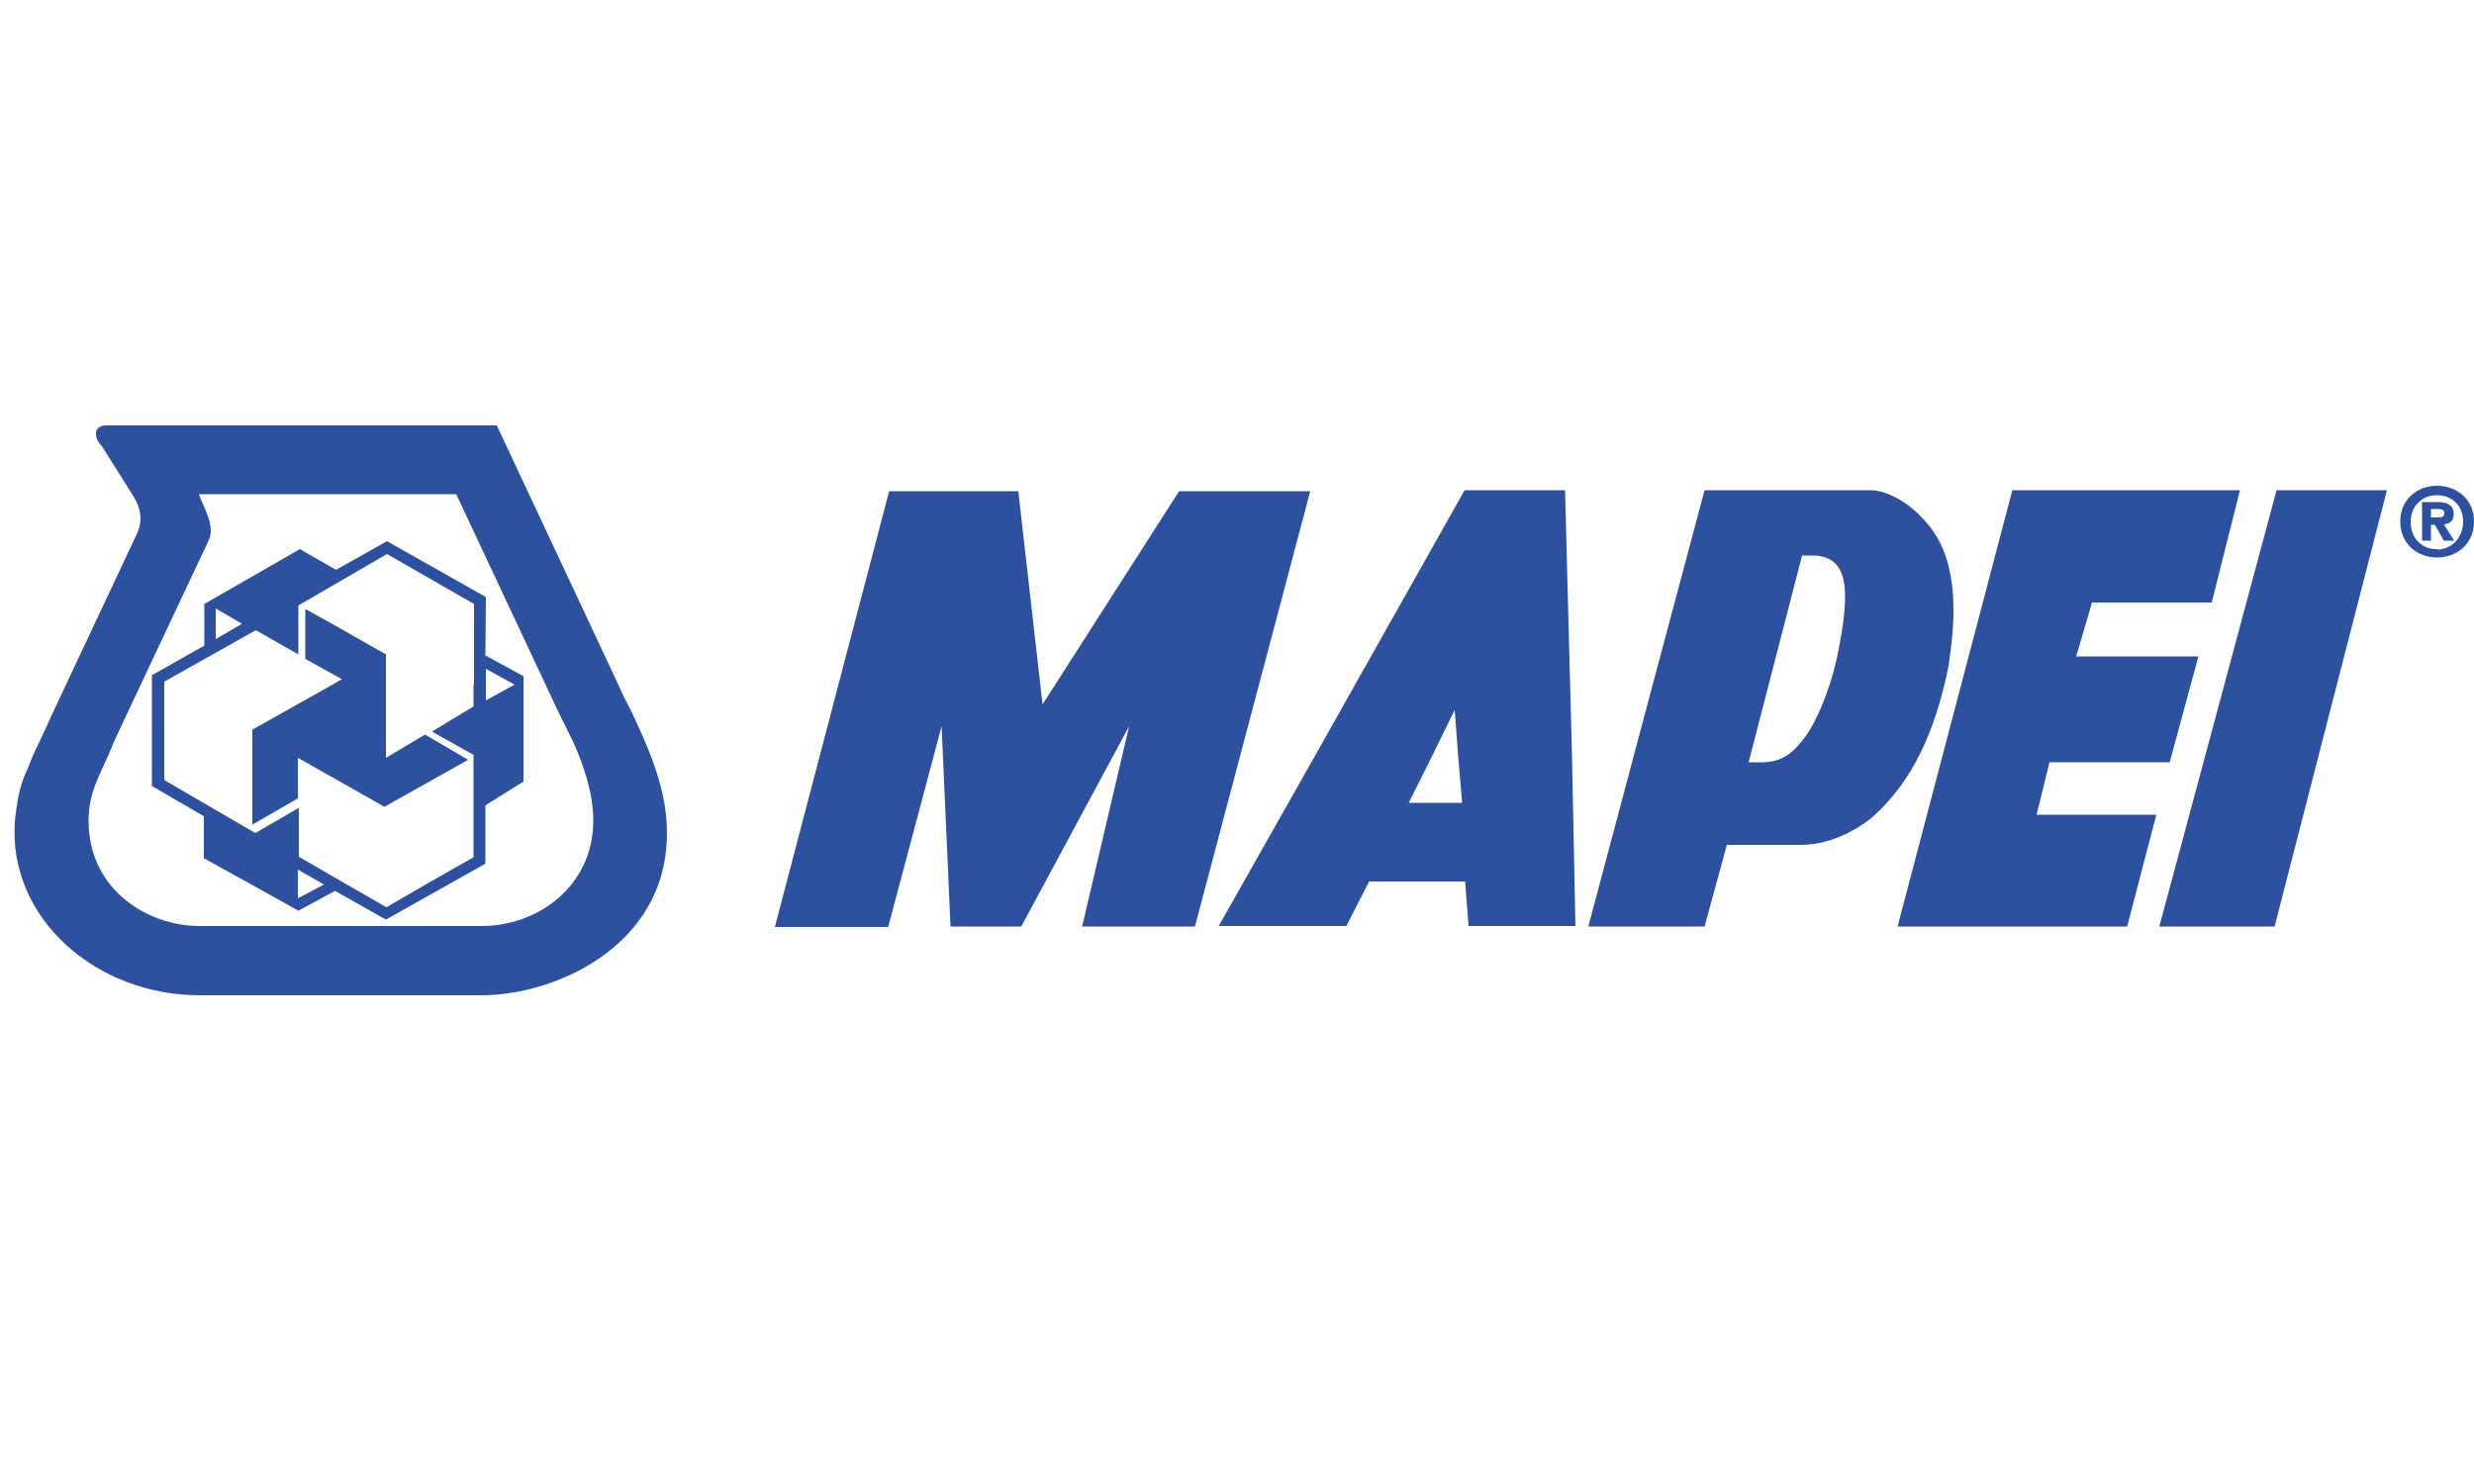 <?xml version="1.0" encoding="utf-8"?>
<!-- Generator: Adobe Illustrator 27.9.0, SVG Export Plug-In . SVG Version: 6.00 Build 0)  -->
<svg version="1.1" id="Layer_1" xmlns="http://www.w3.org/2000/svg" xmlns:xlink="http://www.w3.org/1999/xlink" x="0px" y="0px"
	 viewBox="0 0 500 300" style="enable-background:new 0 0 500 300;" xml:space="preserve">
<style type="text/css">
	.st0{fill-rule:evenodd;clip-rule:evenodd;fill:#2D509F;}
</style>
<g>
	<g>
		<path class="st0" d="M43.6,126.1v3.1l5.3-3.1l-5.3-3.1V126.1L43.6,126.1z M65.3,178.7l-5.1-2.9v2.9v2.9l5.3-2.8L65.3,178.7
			L65.3,178.7z M104,138.4l-5.8-3.2v3.2v3.2L104,138.4L104,138.4z M98.1,132.5l7.7,4.2v1.7v19.6l-7.7,4.8v11.8l-7.3,4.1L78,185.9
			l-10.3-5.8l-7.4,4l-9.7-5.4l-9.4-5.2V165l-10.5-6.1v-20.5v-1.9l10.6-6v-4.4v-4L60.6,111l7.3,4.2l10.3-5.8l20,11.3L98.1,132.5
			L98.1,132.5z M95.8,138.4v-12.3v-4L78.2,112l-17.9,10.4v3.8v6.1l-8.6-4.9l-18.5,10.4v0.7v19.2l18.4,10.7l8.8-5.1v9.9l9.5,5.5
			l8.2,4.7l8.1-4.7l9.5-5.4v-20.7l-8.4-4.7l8.4-5.1V138.4L95.8,138.4z"/>
		<polygon class="st0" points="67.2,138.4 69.1,137.3 61.7,133.2 61.7,126.1 61.7,123.1 67.1,126.1 78,132.3 78,138.4 78,153.2 
			85.9,148.5 94.6,153.6 77.7,163.1 60.2,153.2 60.2,161.4 51,166.7 51,147.5 67.2,138.4 		"/>
		<g>
			<path class="st0" d="M112.7,143.6L92.2,99.9h-52c0.8,2.5,3.5,6.5,1.9,9.5L26,143.6l-2.9,6.2c-2.4,6.2-5.2,9.7-5.2,16.1
				c0,14.1,12.1,21.3,22.4,21.3h57.1c11.2,0,22.5-8,22.5-21.3c0-5.5-1.8-10.8-4-15.8L112.7,143.6L112.7,143.6z M10.9,143.6
				l16.4-34.9c1.1-2.1,2-4.9-0.6-8.8l-6.1-9.7c-1.8-1.8-1.7-4.2,0.9-4.2h78.9l24.7,52.7c0.7,1.7,1.5,3.2,2.4,4.9
				c3.3,7,6.7,14.6,7.2,22.4c1.7,24.4-21.8,35.2-37.4,35.2h-57C19.6,201.2,1.6,185.8,3,166c0.4-3.4,0.8-7,2.5-10.4
				c0.8-2.1,1.5-3.7,2.5-5.7L10.9,143.6L10.9,143.6z"/>
			<path class="st0" d="M294.7,152.9l-0.7-9.4l-4.6,9.4l-4.7,9.4h10.8L294.7,152.9L294.7,152.9z M265.7,152.9L296,99.1h20.3
				l1.4,53.7l0.7,34.4h-21.6l-0.7-9h-19.4l-4.6,9h-25.8L265.7,152.9L265.7,152.9z"/>
			<path class="st0" d="M371.2,133.2c3.2-15.1,1.9-20.3-4.2-20.9h-2.8l-5.4,20.9l-5.4,20.9h2.7c4.7,0,6.8-2.6,9-5.5
				C367.1,145.7,369.7,139.9,371.2,133.2L371.2,133.2z M335.4,133.2l9.1-34.1h33.5c3.5,0,8.1,2.7,11.2,6.4c6.4,7,6.2,18.1,4.8,27.7
				c-0.1,0.8-0.2,1.6-0.4,2.4c-2.5,11.8-6.8,22.2-15.3,29.7c-3.7,2.9-8.7,5.5-14.5,5.5h-14.8l-4.5,16.5H321L335.4,133.2L335.4,133.2
				z"/>
			<polygon class="st0" points="179.5,187.4 156.6,187.4 179.7,99.3 205.8,99.3 210.7,142.4 238.3,99.3 264.8,99.3 241.5,187.3 
				218.7,187.3 228.2,146.8 206.4,187.3 192.1,187.3 190.3,146.8 179.5,187.4 			"/>
			<polygon class="st0" points="429.9,187.3 383.5,187.3 406.7,99.1 452.7,99.1 447,121.8 422.8,121.8 419.6,132.7 444.3,132.7 
				438.5,154.1 414.2,154.1 411.6,164.7 435.8,164.7 429.9,187.3 			"/>
			<polygon class="st0" points="436.4,187.3 460.1,99.1 482.4,99.1 459.7,187.3 436.4,187.3 			"/>
		</g>
	</g>
	<path class="st0" d="M491.3,104.7v-1.8h1.2c0.7,0,1.5,0,1.5,0.8c0,0.8-0.5,0.9-1.2,0.9H491.3L491.3,104.7z M491.3,106.1h0.8
		l1.8,3.2h2.1l-2.1-3.3c1.1-0.1,2-0.6,2-2.1c0-1.8-1.3-2.4-3.3-2.4h-3.1v7.8h1.8V106.1L491.3,106.1z M500,105.4
		c0-4.5-3.5-7.2-7.5-7.2c-3.9,0-7.4,2.7-7.4,7.2c0,4.6,3.5,7.3,7.4,7.3C496.5,112.7,500,110,500,105.4L500,105.4z M497.8,105.4
		c0,3.4-2.4,5.7-5.3,5.7v-0.1c-2.9,0.1-5.3-2.1-5.3-5.5c0-3.3,2.4-5.4,5.3-5.4S497.8,102.1,497.8,105.4L497.8,105.4z"/>
</g>
</svg>
